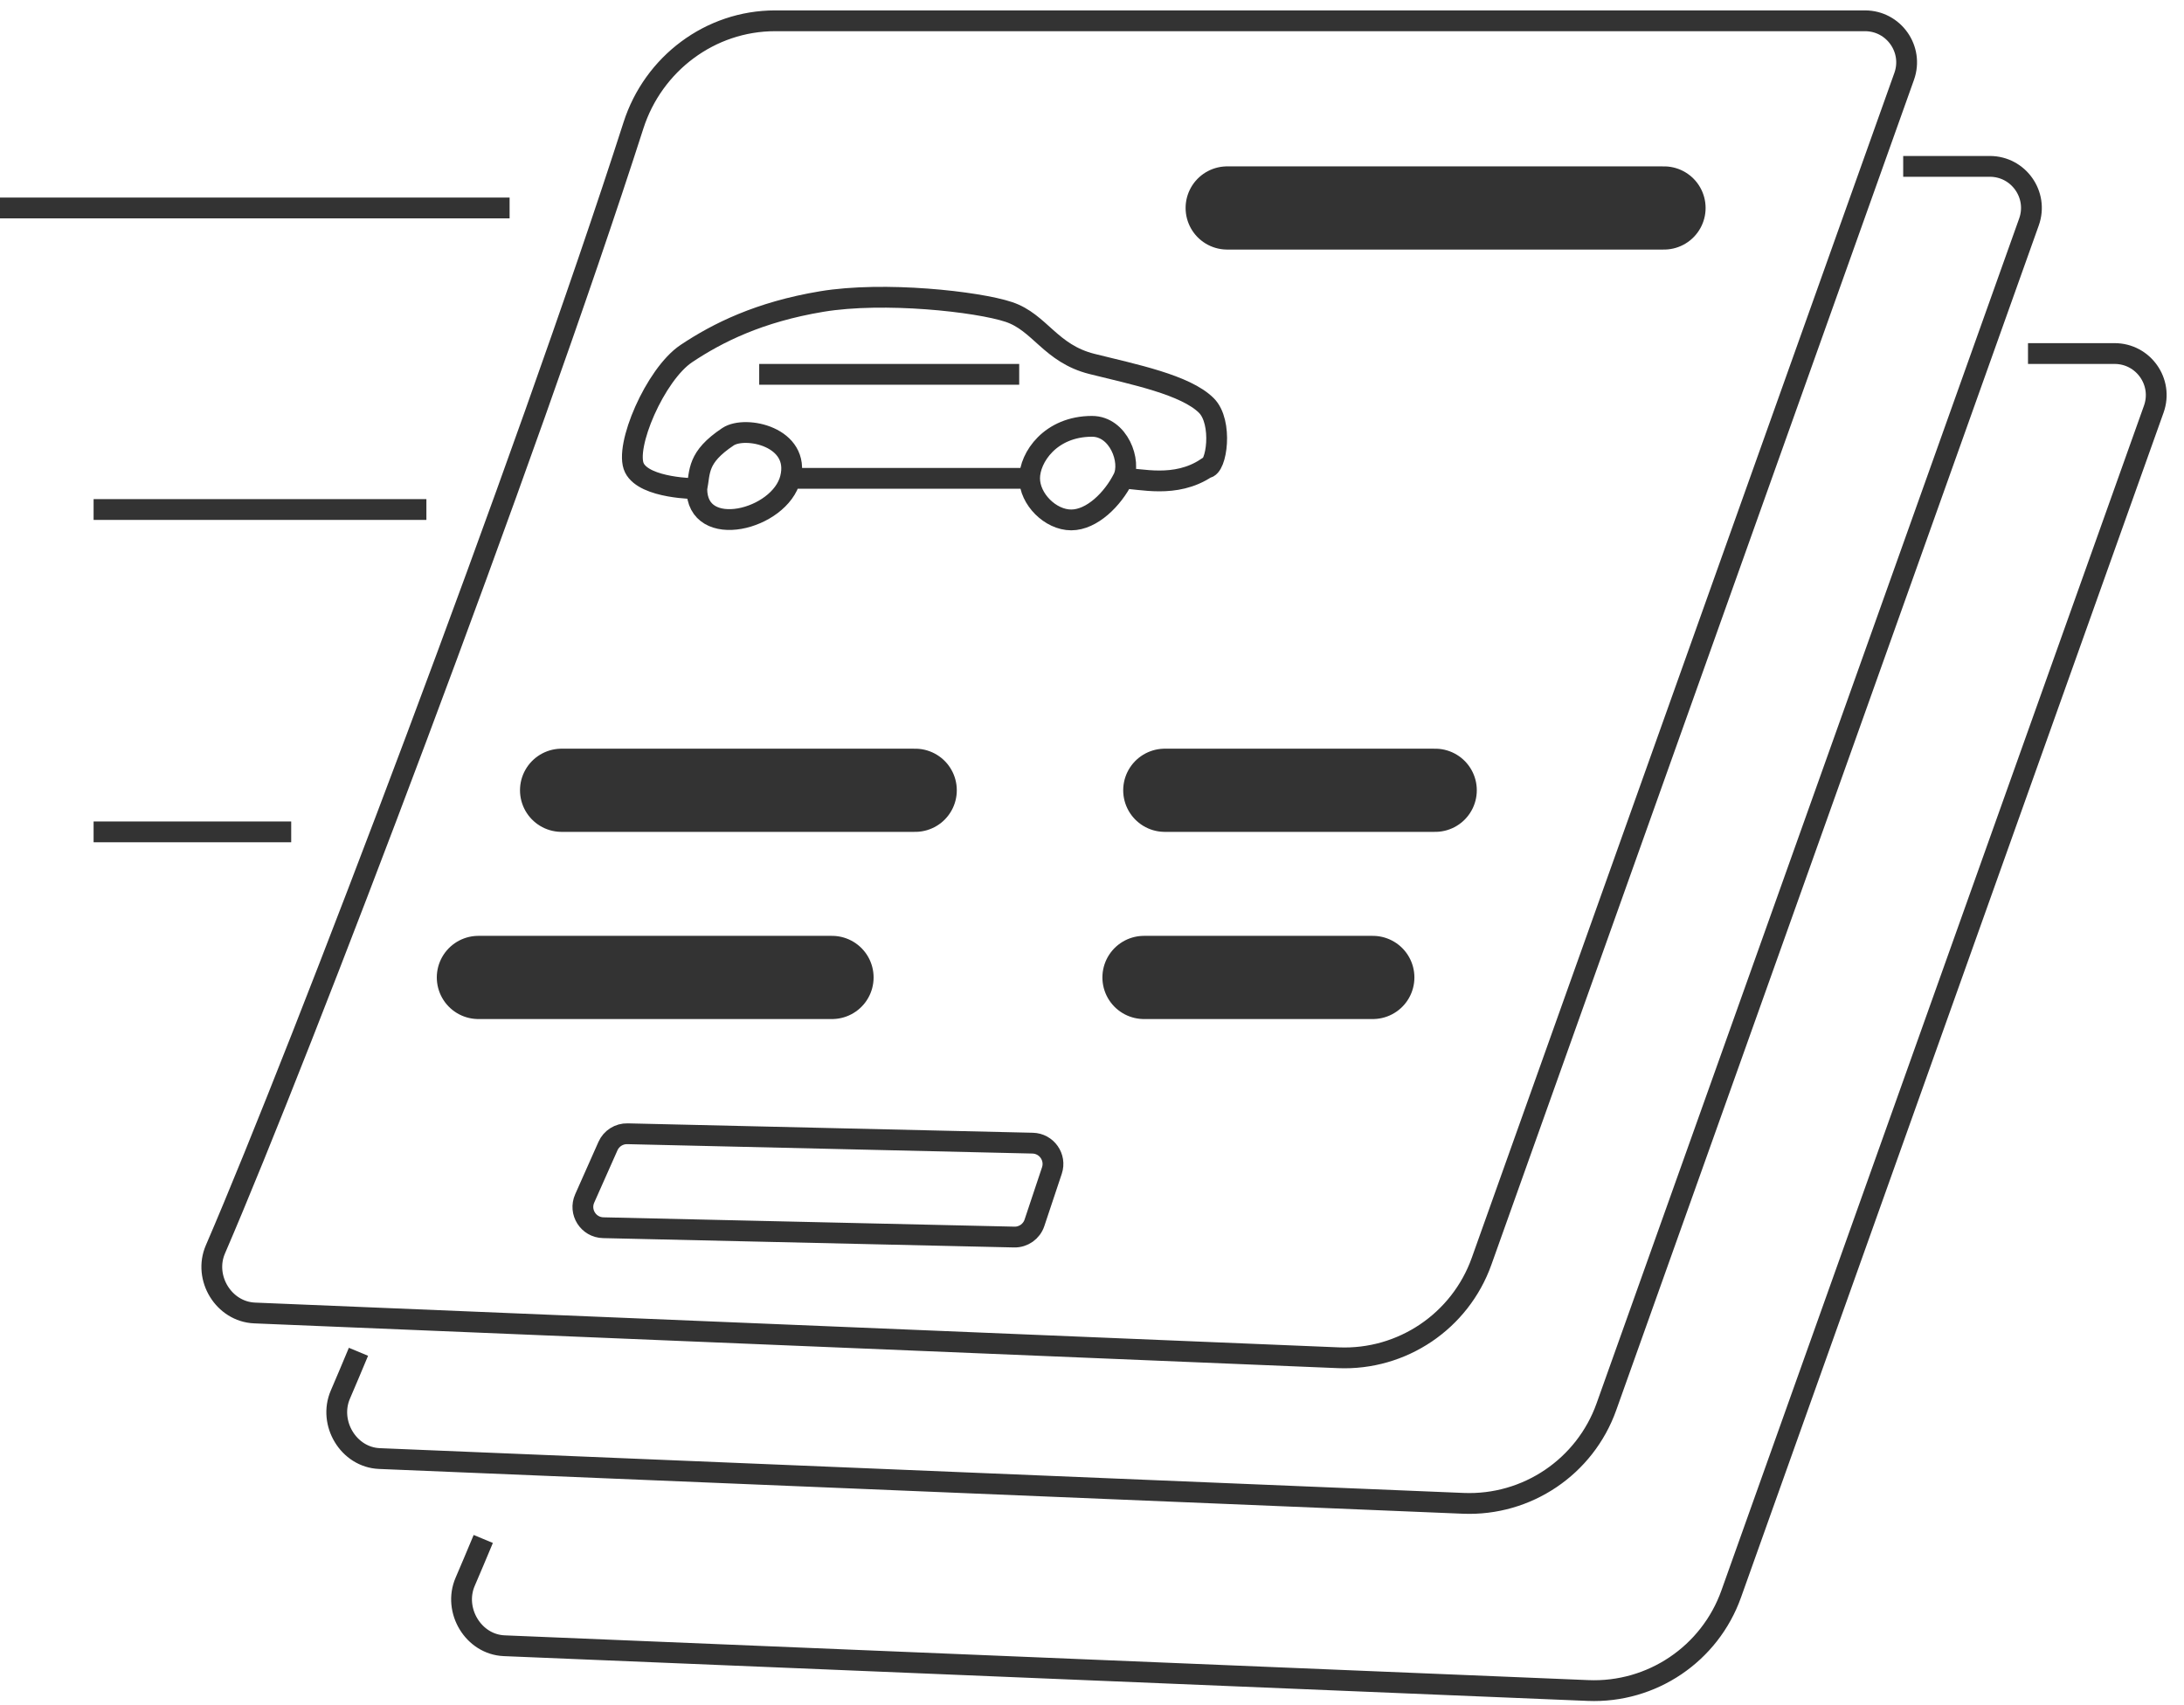 <?xml version="1.0" encoding="UTF-8"?> <svg xmlns="http://www.w3.org/2000/svg" width="105" height="82" viewBox="0 0 105 82" fill="none"> <path d="M30.455 6.029C25.293 22.099 14.517 50.431 10.356 60.076C9.766 61.443 10.754 63.072 12.241 63.134L64.349 65.287C67.412 65.414 70.202 63.532 71.231 60.644L91.547 3.672C92.012 2.369 91.046 1 89.663 1H37.265C34.147 1 31.409 3.06 30.455 6.029Z" stroke="#333333"></path> <path d="M17.234 65C16.919 65.756 16.628 66.445 16.364 67.058C15.774 68.425 16.754 70.073 18.241 70.134L70.349 72.287C73.412 72.414 76.202 70.532 77.231 67.644L97.547 10.672C98.012 9.369 97.046 8 95.663 8H91.5" stroke="#333333"></path> <path d="M23.234 74C22.919 74.756 22.628 75.445 22.364 76.058C21.774 77.425 22.754 79.073 24.241 79.134L76.349 81.287C79.412 81.414 82.202 79.532 83.231 76.644L103.547 19.672C104.012 18.369 103.046 17 101.663 17H97.5" stroke="#333333"></path> <path d="M33.5 23.5C33.5 23.5 31 23.5 30.5 22.5C30 21.5 31.5 18 33 17C34.5 16 36.5 15 39.5 14.5C42.5 14 47 14.5 48.5 15C50 15.5 50.5 17 52.5 17.5C54.5 18 57 18.5 58 19.5C58.8 20.3 58.5 22.5 58 22.5C56.5 23.5 54.8 23 54 23M33.5 23.5C33.667 22.667 33.5 22 35 21C35.832 20.445 38.5 21 38 23M33.5 23.5C33.5 26 37.5 25 38 23M38 23H49.5M49.5 23C49.5 22 50.5 20.5 52.5 20.5C53.783 20.5 54.404 22.193 54 23M49.5 23C49.5 24 50.5 25 51.5 25C52.5 25 53.5 24 54 23M36.5 18H49" stroke="#333333"></path> <line x1="59" y1="10" x2="80" y2="10" stroke="#333333" stroke-width="4" stroke-linecap="round"></line> <path d="M49.646 54.968L30.166 54.516C29.763 54.506 29.393 54.74 29.229 55.109L28.11 57.628C27.82 58.281 28.287 59.018 29.001 59.034L48.762 59.483C49.201 59.493 49.595 59.216 49.733 58.8L50.572 56.285C50.785 55.646 50.319 54.984 49.646 54.968Z" stroke="#333333" stroke-linecap="round"></path> <line x1="27" y1="38" x2="44" y2="38" stroke="#333333" stroke-width="4" stroke-linecap="round"></line> <line x1="23" y1="47" x2="40" y2="47" stroke="#333333" stroke-width="4" stroke-linecap="round"></line> <line x1="55" y1="47" x2="66" y2="47" stroke="#333333" stroke-width="4" stroke-linecap="round"></line> <line x1="56" y1="38" x2="69" y2="38" stroke="#333333" stroke-width="4" stroke-linecap="round"></line> <path d="M24.5 10H0M20.5 24.5H4.5M14 40H4.5" stroke="#333333"></path> </svg> 